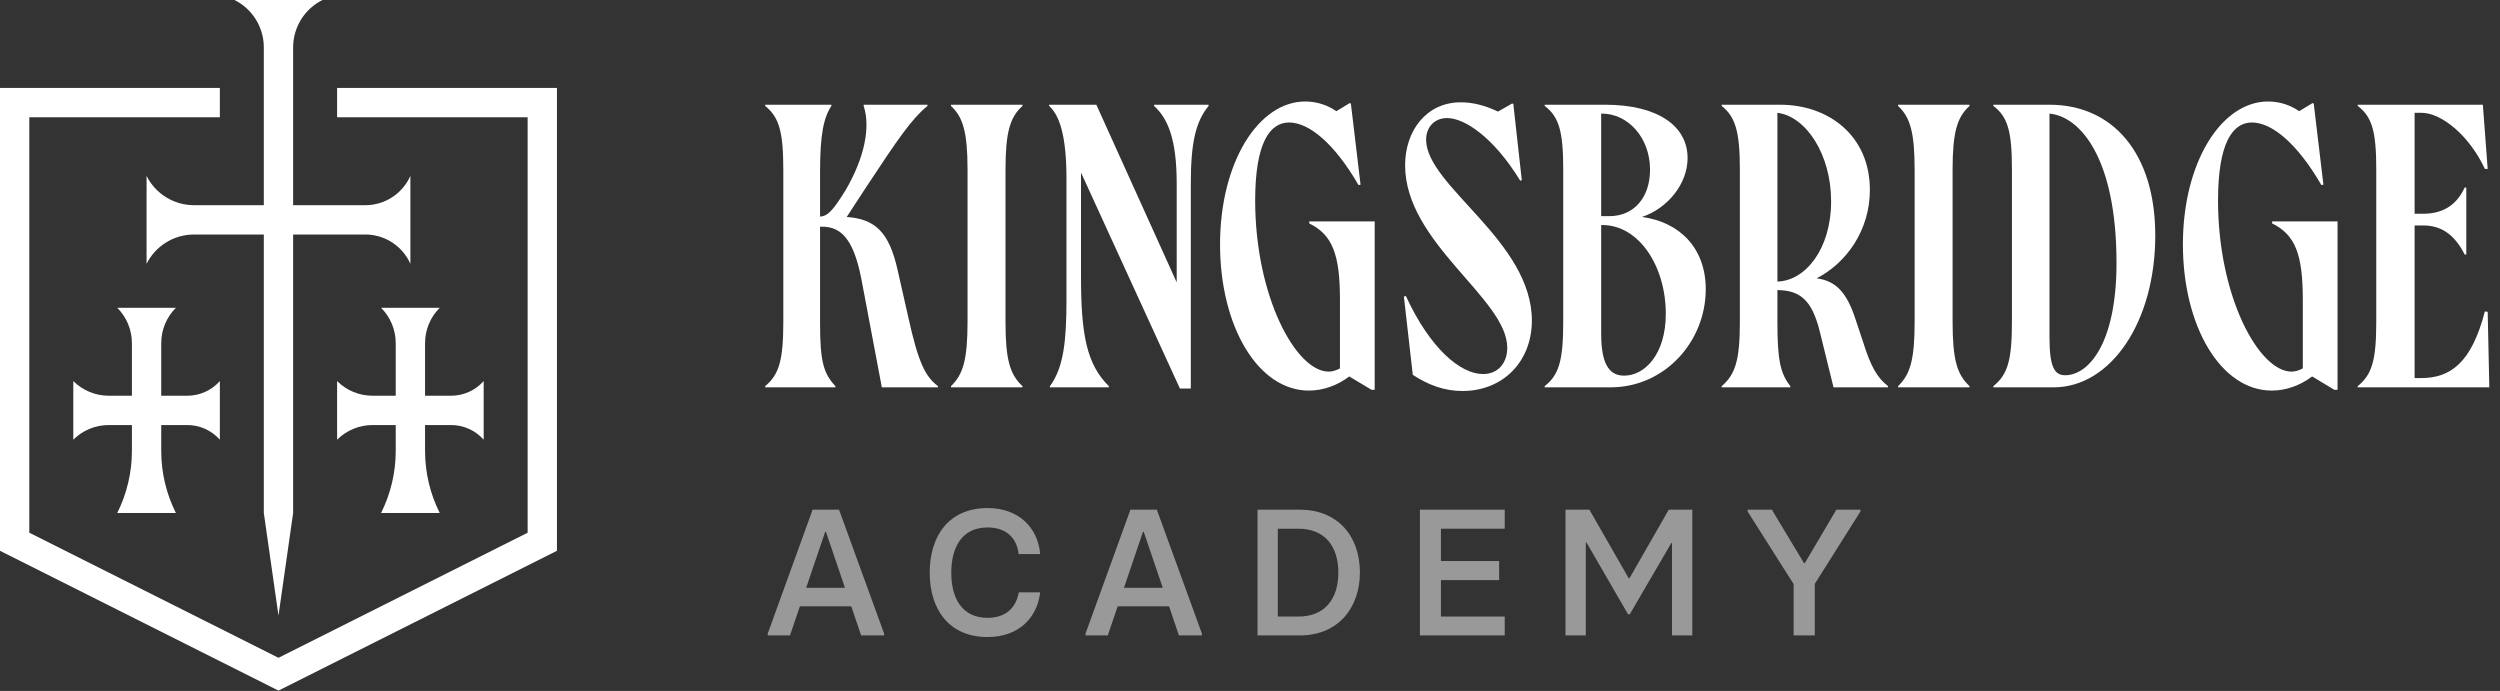 <svg width="199" height="55" viewBox="0 0 199 55" fill="none" xmlns="http://www.w3.org/2000/svg">
<rect x="0" y="0" width="199" height="55" fill="#333333" stroke="none"/>
<path d="M72.283 25.177L71.447 21.481C70.772 18.46 69.648 17.431 67.398 17.271L68.908 14.957C71.512 11.004 72.572 9.461 73.826 8.433V8.336H68.748V8.433C69.294 10.104 68.844 12.514 67.302 15.15C66.337 16.692 65.919 17.206 65.277 17.239V13.671C65.277 10.682 65.566 9.365 66.177 8.433V8.336H60.906V8.433C62.031 9.333 62.352 10.522 62.352 13.543V25.595C62.352 28.648 62.031 29.805 60.906 30.737V30.833H66.498V30.737C65.566 29.741 65.277 28.809 65.277 25.755V18.042H65.405C66.884 18.042 67.912 18.91 68.555 22.156L70.194 30.833H74.661V30.737C73.697 29.998 73.119 29.002 72.283 25.177Z" fill="white"/>
<path d="M75.699 30.833H81.388V30.737C80.391 29.805 80.038 28.648 80.038 25.595V13.543C80.038 10.522 80.391 9.333 81.388 8.433V8.336H75.699V8.433C76.663 9.333 77.017 10.522 77.017 13.543V25.595C77.017 28.648 76.663 29.805 75.699 30.737V30.833Z" fill="white"/>
<path d="M91.865 8.336V8.433C92.957 9.429 93.665 11.068 93.665 14.603V22.477L87.269 8.336H83.509V8.433C84.312 9.14 84.891 10.747 84.891 14.218V23.859C84.891 27.137 84.666 29.259 83.573 30.737V30.833H88.265V30.737C86.498 29.002 86.048 26.623 86.048 22.027V13.736L93.922 30.93H94.789V14.603C94.789 11.357 95.175 9.686 96.204 8.433V8.336H91.865Z" fill="white"/>
<path d="M104.218 17.624V17.785C106.05 18.685 106.661 20.228 106.661 23.859V29.323C106.372 29.483 106.05 29.58 105.761 29.58C103.158 29.58 99.912 23.602 99.912 15.953C99.912 11.389 101.069 9.75 102.611 9.75C104.218 9.75 106.243 11.454 108.139 14.732L108.3 14.7L107.529 8.24L107.432 8.208L106.372 8.85C105.665 8.368 104.829 8.079 103.897 8.079C100.169 8.079 97.116 12.932 97.116 19.456C97.116 25.98 100.137 31.09 104.186 31.09C105.343 31.09 106.468 30.673 107.4 29.966L109.168 31.026H109.425V17.624H104.218Z" fill="white"/>
<path d="M113.518 11.132C113.518 10.072 114.225 9.397 115.189 9.397C116.571 9.397 118.885 10.907 121.006 14.378L121.135 14.346L120.46 8.272L120.364 8.24L119.239 8.883C118.242 8.401 117.246 8.143 116.282 8.143C113.55 8.143 111.847 10.393 111.847 13.157C111.847 19.36 119.978 23.763 119.978 27.684C119.978 28.905 119.239 29.773 118.05 29.773C116.25 29.773 113.839 27.748 111.911 23.57L111.75 23.602L112.457 29.837C113.679 30.64 114.964 31.123 116.41 31.123C119.592 31.123 121.906 28.841 121.938 25.563C121.97 19.199 113.55 14.828 113.518 11.132Z" fill="white"/>
<path d="M130.7 17.271C132.789 16.564 134.332 14.603 134.332 12.579C134.332 10.008 131.922 8.336 127.776 8.336H122.955V8.433C124.112 9.3 124.433 10.489 124.433 13.511V25.595C124.433 28.648 124.112 29.837 122.955 30.737V30.833H128.194C132.532 30.833 135.778 27.169 135.778 23.024C135.778 19.681 133.625 17.657 130.7 17.271ZM127.519 9.043C129.543 9.043 131.343 10.907 131.343 13.511C131.343 15.728 130.058 17.206 128.097 17.206H127.454V9.043H127.519ZM129.286 29.901C128.29 29.901 127.454 29.291 127.454 26.591V17.914H127.551C130.443 17.914 132.597 21.16 132.597 24.984C132.597 28.198 130.925 29.901 129.286 29.901Z" fill="white"/>
<path d="M148.296 27.202L147.717 25.466C147.01 23.249 146.11 22.349 144.6 22.156C146.978 20.935 148.842 18.331 148.842 15.117C148.842 10.779 145.532 8.336 141.707 8.336H137.047V8.433C138.14 9.3 138.493 10.489 138.493 13.478V25.627C138.493 28.648 138.14 29.805 137.047 30.737V30.833H142.511V30.737C141.707 29.709 141.482 28.648 141.482 25.627V23.088C143.218 23.12 144.182 23.795 144.825 26.27L145.949 30.833H150.288V30.737C149.42 30.062 148.906 29.162 148.296 27.202ZM145.757 16.017C145.757 19.842 143.7 22.349 141.482 22.413V8.979C143.764 9.268 145.757 12.289 145.757 16.017Z" fill="white"/>
<path d="M151.087 30.833H156.775V30.737C155.779 29.805 155.426 28.648 155.426 25.595V13.543C155.426 10.522 155.779 9.333 156.775 8.433V8.336H151.087V8.433C152.051 9.333 152.405 10.522 152.405 13.543V25.595C152.405 28.648 152.051 29.805 151.087 30.737V30.833Z" fill="white"/>
<path d="M163.139 8.336H158.672V8.433C159.829 9.3 160.15 10.489 160.15 13.478V25.595C160.15 28.648 159.829 29.805 158.672 30.737V30.833H163.46C168.024 30.833 171.559 25.627 171.559 18.749C171.559 12.161 168.153 8.336 163.139 8.336ZM164.392 29.869C163.589 29.869 163.139 29.323 163.139 26.88V9.043C165.581 9.268 168.474 12.579 168.474 20.935C168.474 27.395 166.224 29.869 164.392 29.869Z" fill="white"/>
<path d="M180.862 17.624V17.785C182.694 18.685 183.304 20.228 183.304 23.859V29.323C183.015 29.483 182.694 29.58 182.404 29.58C179.801 29.58 176.555 23.602 176.555 15.953C176.555 11.389 177.712 9.75 179.255 9.75C180.862 9.75 182.886 11.454 184.783 14.732L184.943 14.7L184.172 8.24L184.076 8.208L183.015 8.85C182.308 8.368 181.472 8.079 180.54 8.079C176.812 8.079 173.759 12.932 173.759 19.456C173.759 25.98 176.78 31.09 180.83 31.09C181.987 31.09 183.111 30.673 184.043 29.966L185.811 31.026H186.068V17.624H180.862Z" fill="white"/>
<path d="M198.02 24.823L197.796 24.791C196.735 28.873 195.064 30.094 192.718 30.094H192.203V17.946H192.878C194.292 17.946 195.353 18.621 196.189 20.26H196.317V14.925H196.189C195.482 16.467 194.292 17.014 192.878 17.014H192.203V8.979H192.75C194.357 8.979 196.574 10.811 197.796 13.446H198.02L197.635 8.336H187.672V8.433C188.829 9.3 189.15 10.489 189.15 13.478V25.595C189.15 28.648 188.829 29.805 187.672 30.737V30.833H198.149L198.02 24.823Z" fill="white"/>
<g opacity="0.5">
<path d="M66.787 40.57H64.685L61.111 50.436V50.579H62.884L63.67 48.263H67.76L68.546 50.579H70.376V50.436L66.787 40.57ZM64.171 46.79L65.686 42.328H65.743L67.259 46.79H64.171Z" fill="white"/>
<path d="M78.609 50.708C81.069 50.708 82.556 49.206 82.799 47.147H81.097C80.883 48.334 80.111 49.178 78.609 49.178C76.565 49.178 75.721 47.605 75.721 45.589C75.721 43.572 76.565 41.985 78.609 41.985C80.168 41.985 80.954 42.9 81.083 44.102H82.799C82.613 41.985 81.083 40.441 78.609 40.441C75.592 40.441 74.005 42.586 74.005 45.589C74.005 48.549 75.578 50.708 78.609 50.708Z" fill="white"/>
<path d="M92.084 40.57H89.982L86.408 50.436V50.579H88.181L88.967 48.263H93.057L93.843 50.579H95.673V50.436L92.084 40.57ZM89.468 46.79L90.983 42.328H91.04L92.556 46.79H89.468Z" fill="white"/>
<path d="M100.098 50.579H103.472C106.532 50.579 108.248 48.363 108.248 45.574C108.248 42.572 106.389 40.57 103.472 40.57H100.098V50.579ZM101.713 49.078V42.085H103.344C105.474 42.085 106.532 43.501 106.532 45.574C106.532 47.662 105.474 49.078 103.344 49.078H101.713Z" fill="white"/>
<path d="M113.025 50.579H119.775V49.078H114.698V46.175H119.331V44.659H114.698V42.085H119.775V40.57H113.025V50.579Z" fill="white"/>
<path d="M124.613 50.579H126.229V43.186H126.286L129.589 48.892H129.732L133.035 43.229H133.092V50.579H134.708V40.57H132.835L129.703 46.032H129.646L126.515 40.57H124.613V50.579Z" fill="white"/>
<path d="M142.771 50.579H144.458V46.475L148.09 40.713V40.57H146.174L143.658 44.831H143.6L141.041 40.57H139.11V40.713L142.771 46.489V50.579Z" fill="white"/>
</g>
<path d="M21 16.333L21 3.775C21 2.177 20.097 0.715 18.667 1.77125e-05L25.667 1.76628e-05C24.237 0.715 23.333 2.177 23.333 3.775L23.333 16.333L29.079 16.333C30.631 16.333 32.037 15.419 32.667 14L32.667 21C32.037 19.581 30.631 18.667 29.079 18.667L23.333 18.667L23.333 40.833L22.167 49L21 40.833L21 18.667L15.442 18.667C13.843 18.667 12.382 19.57 11.667 21L11.667 14C12.382 15.43 13.843 16.333 15.442 16.333L21 16.333Z" fill="white"/>
<path d="M31.5 31.5L31.5 27.317C31.5 26.26 31.081 25.247 30.334 24.5L35 24.5C34.253 25.247 33.834 26.26 33.834 27.317L33.834 31.5L35.906 31.5C36.898 31.5 37.842 31.075 38.5 30.333L38.5 35C37.842 34.258 36.898 33.833 35.906 33.833L33.834 33.833L33.834 35.891C33.834 37.607 34.233 39.299 35 40.833L30.334 40.833C31.101 39.299 31.5 37.607 31.5 35.891L31.5 33.833L29.65 33.833C28.594 33.833 27.581 34.253 26.834 35L26.834 30.333C27.581 31.08 28.594 31.5 29.65 31.5L31.5 31.5Z" fill="white"/>
<path d="M10.5 31.5L10.5 27.317C10.5 26.26 10.081 25.247 9.334 24.5L14 24.5C13.253 25.247 12.834 26.26 12.834 27.317L12.834 31.5L14.906 31.5C15.898 31.5 16.842 31.075 17.5 30.333L17.5 35C16.842 34.258 15.898 33.833 14.906 33.833L12.834 33.833L12.834 35.891C12.834 37.607 13.233 39.299 14 40.833L9.334 40.833C10.101 39.299 10.5 37.607 10.5 35.891L10.5 33.833L8.65 33.833C7.594 33.833 6.581 34.253 5.834 35L5.834 30.333C6.581 31.08 7.594 31.5 8.65 31.5L10.5 31.5Z" fill="white"/>
<path fill-rule="evenodd" clip-rule="evenodd" d="M0 7H17.5V9.333H2.333V42.404L22.167 52.361L42 42.404V9.333H26.833V7H44.333V43.843L22.167 54.972L0 43.843V7Z" fill="white"/>
</svg>
